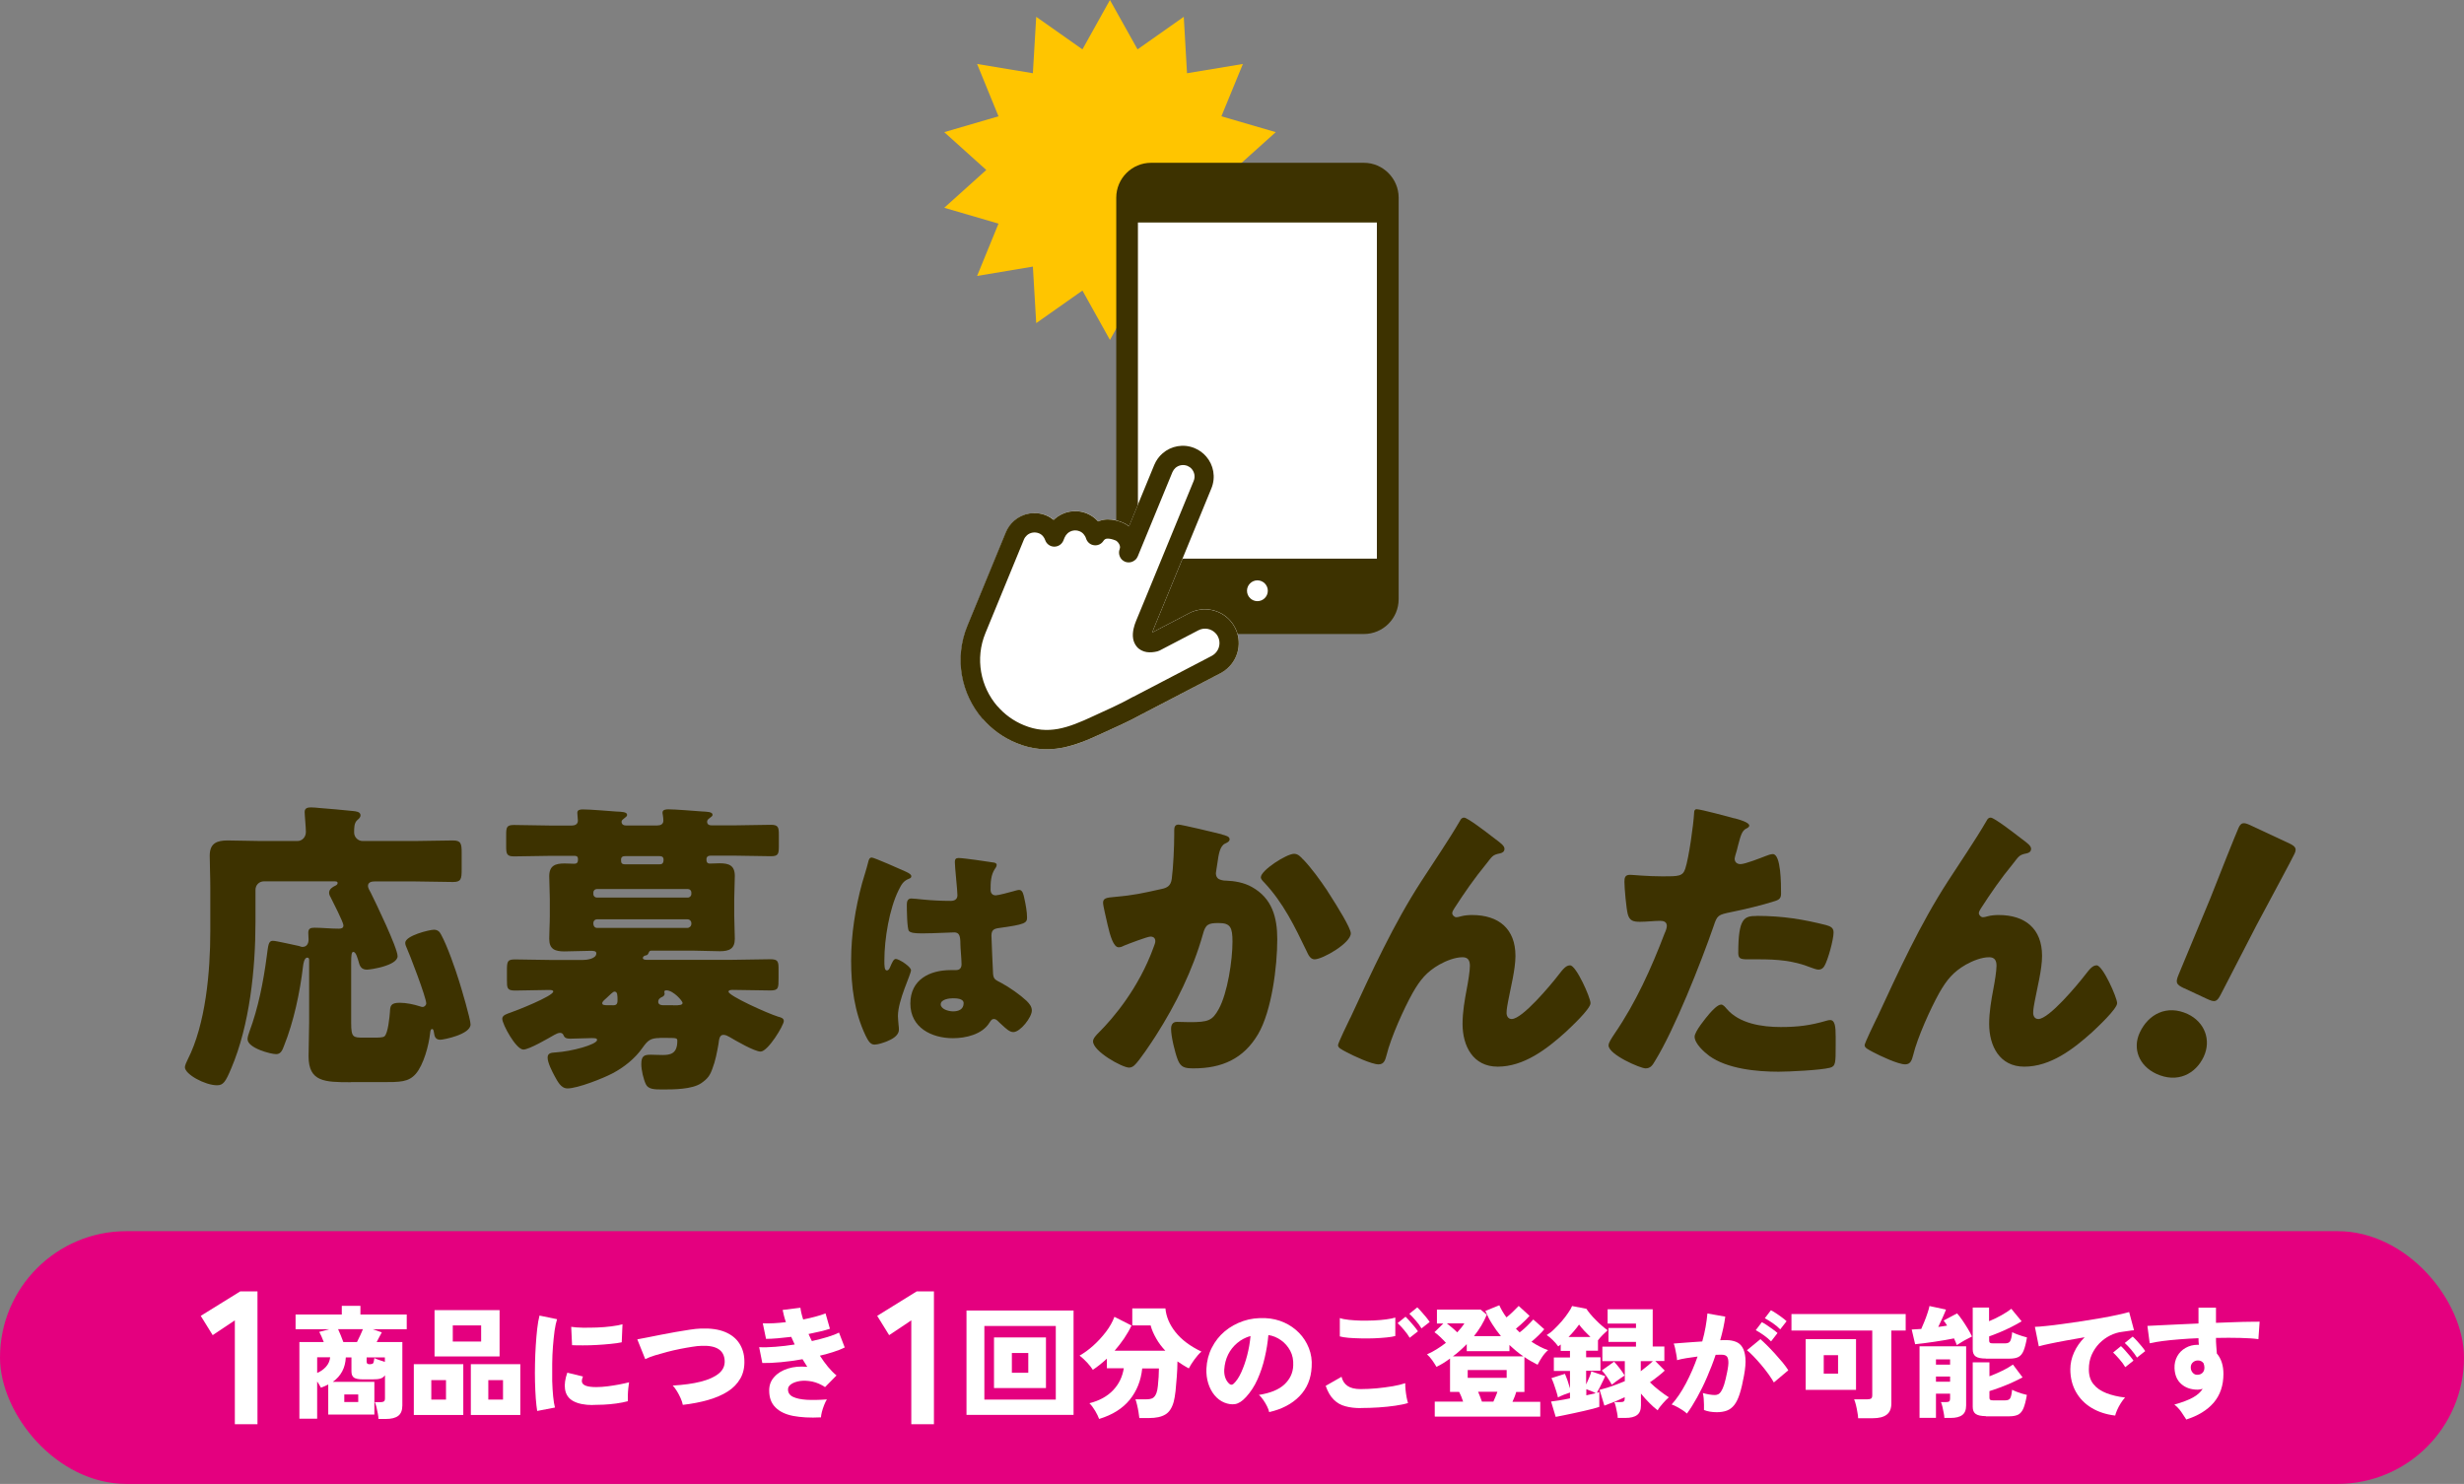 <?xml version="1.0" encoding="UTF-8"?><svg id="_レイヤー_2" xmlns="http://www.w3.org/2000/svg" viewBox="0 0 258 155.41"><rect x="0" y="0" width="258" height="155.41" fill="#808080" stroke="none"/><defs><style>.cls-1{fill:#e4007f;}.cls-2{fill:#fff;}.cls-3{fill:#ffc500;}.cls-4{fill:#3d3200;}</style></defs><g id="sec_チーズ_L"><path class="cls-4" d="M36.72,113.34c-2.72,0-4.41-.03-4.41-2.72,0-1.21.06-2.4.06-3.58v-6.49c0-.13-.03-.26-.19-.26-.32,0-.42.64-.45.9-.32,2.75-.99,5.85-1.98,8.31-.16.42-.32.9-.83.9-.58,0-3-.64-3-1.57,0-.22.1-.51.19-.77.93-2.49,1.47-5.24,1.82-7.9.16-1.15.16-1.63.64-1.63.35,0,2.24.45,2.72.54.13.03.25.1.38.1.45,0,.64-.35.64-.77,0-.22-.03-.45-.03-.7,0-.45.22-.54.64-.54.83,0,1.66.1,2.53.1.26,0,.51-.03.51-.35s-1.12-2.49-1.34-2.94c-.1-.16-.16-.32-.16-.48,0-.38.38-.61.67-.74.13-.06.22-.16.22-.26,0-.19-.16-.19-.48-.19h-7.22c-.51,0-.9.38-.9.9v3.39c0,4.89-.61,10.77-2.53,15.28-.61,1.47-.86,1.79-1.5,1.79-1.25,0-3.36-1.15-3.36-1.89,0-.19.19-.61.29-.8,1.89-3.71,2.37-9.21,2.37-13.43v-4.6c0-1.21-.06-2.37-.06-3.32,0-1.31.74-1.6,1.89-1.6s2.3.06,3.45.06h3.84c.51,0,.89-.42.89-.96,0-.45-.13-1.76-.13-2.08,0-.42.32-.48.67-.48.22,0,.61.03.86.06,1.18.1,2.37.19,3.55.32.26.03.77.06.77.45,0,.19-.13.32-.35.51-.32.29-.32.8-.32,1.28s.38.9.9.9h5.4c1.34,0,2.69-.06,4.03-.06.86,0,.93.32.93,1.31v1.73c0,.99-.06,1.31-.9,1.31-1.34,0-2.72-.06-4.06-.06h-4.12c-.32,0-.73.06-.73.48,0,.22.19.51.29.7.51,1.02,2.81,5.79,2.81,6.65,0,.99-2.85,1.41-3.2,1.41-.54,0-.74-.29-.86-.77-.13-.42-.29-1.09-.58-1.09-.19,0-.22.42-.22,1.12v6.33c0,1.53.22,1.53,1.31,1.53h1.12c.38,0,.89,0,1.05-.13.38-.29.54-2.05.58-2.56.03-.61.06-.96,1.02-.96.67,0,1.47.16,2.14.38.06.03.19.06.26.06.19,0,.38-.19.38-.38,0-.61-1.76-5.21-2.14-6.04-.03-.1-.06-.19-.06-.29,0-.77,2.56-1.38,3-1.38.35,0,.58.16.74.48.67,1.21,1.5,3.61,1.92,4.96.22.7,1.18,3.93,1.18,4.48,0,1.05-2.84,1.6-3.16,1.6-.51,0-.61-.32-.67-.74-.03-.19-.06-.38-.19-.38-.16,0-.19.19-.22.48-.13,1.21-.67,3.26-1.5,4.22-.77.86-1.6.86-3.55.86h-3.23Z"/><path class="cls-4" d="M69.1,108.71c-.99,0-1.28.26-1.82,1.02-.77,1.12-1.98,2.08-3.16,2.69-.96.51-3.64,1.57-4.7,1.57-.7,0-1.05-.77-1.34-1.28-.26-.48-.74-1.41-.74-1.95,0-.48.38-.51.83-.54,1.69-.1,4.35-.83,4.35-1.31,0-.19-.26-.19-.58-.19-.74,0-1.47.06-2.21.06-.61,0-.64-.19-.77-.45-.06-.1-.19-.16-.32-.16-.19,0-.45.13-.61.22-.61.35-2.62,1.53-3.23,1.53-.77,0-2.21-2.65-2.21-3.23,0-.38.51-.51.86-.64.58-.19,4.48-1.73,4.48-2.21,0-.16-.26-.16-.54-.16-1.15,0-2.3.06-3.45.06-.86,0-.86-.26-.86-1.15v-.96c0-.96.06-1.15.86-1.15,1.31,0,2.62.06,3.96.06h3.07c.42,0,1.47-.1,1.47-.7,0-.26-.32-.26-.64-.26-.9,0-1.79.06-2.69.06-.99,0-1.6-.22-1.6-1.31,0-.77.06-1.57.06-2.43v-1.73c0-.83-.06-1.66-.06-2.4,0-1.12.64-1.34,1.6-1.34.35,0,.74.03.99.03.38,0,.42-.19.42-.48,0-.35-.22-.35-.45-.35h-2.37c-1.28,0-2.59.06-3.87.06-.77,0-.83-.26-.83-1.06v-1.18c0-.83.06-1.05.83-1.05,1.31,0,2.59.06,3.87.06h2.17c.32,0,.64-.13.64-.51,0-.13-.06-.67-.06-.83,0-.32.32-.35.58-.35.77,0,2.65.16,3.48.22.58.03,1.15.03,1.15.35,0,.16-.1.19-.32.38-.13.1-.26.19-.26.35s.1.38.45.38h3.29c.35,0,.64-.13.64-.51,0-.13-.03-.48-.06-.61-.03-.13-.03-.16-.03-.22,0-.32.35-.35.61-.35.74,0,2.65.16,3.48.22.54.03,1.15.03,1.15.35,0,.13-.1.19-.35.38-.13.1-.22.19-.22.35,0,.29.22.38.48.38h2.33c1.31,0,2.59-.06,3.87-.06.77,0,.83.26.83,1.05v1.18c0,.83-.06,1.06-.83,1.06-1.28,0-2.56-.06-3.87-.06h-2.43c-.26,0-.45.1-.45.38,0,.26.06.45.35.45.32,0,.7-.03,1.02-.03.99,0,1.6.22,1.6,1.34,0,.74-.06,1.57-.06,2.4v1.73c0,.86.06,1.66.06,2.43,0,1.06-.58,1.31-1.57,1.31-.93,0-1.85-.06-2.78-.06h-4.32c-.19,0-.26,0-.35.22s-.16.26-.35.29c-.13.03-.26.13-.26.26,0,.19.32.19.38.19h9.01c1.31,0,2.65-.06,3.96-.06.83,0,.86.26.86,1.09v.9c0,1.02,0,1.28-.86,1.28-1.31,0-2.62-.06-3.93-.06-.13,0-.45,0-.45.19,0,.42,4,2.24,5.21,2.62.22.06.58.13.58.45,0,.45-1.66,3.2-2.43,3.2-.64,0-2.62-1.15-3.26-1.53-.19-.1-.38-.22-.64-.22-.42,0-.45.51-.51.96-.16.9-.32,1.76-.64,2.59-.26.73-.51,1.05-1.15,1.5-.96.67-2.94.67-4.12.67-.83,0-1.44-.03-1.69-.54-.26-.54-.48-1.5-.48-2.11,0-.86.29-.99.99-.99.32,0,.74.03,1.25.03.8,0,1.53-.13,1.53-1.47,0-.29-.06-.32-1.02-.32h-.83ZM72.39,93.46c0-.19-.16-.35-.35-.35h-9.56c-.19,0-.35.16-.35.35v.19c0,.19.16.35.35.35h9.56c.19,0,.35-.19.35-.35v-.19ZM72.39,96.66c0-.19-.16-.38-.42-.38h-9.46c-.22,0-.38.16-.38.38v.1c0,.22.16.42.38.42h9.46c.22,0,.42-.19.42-.42v-.1ZM64.15,105.29c.35,0,.51-.1.51-.51,0-.54,0-.93-.32-.93-.16,0-.48.35-.83.67-.13.13-.45.35-.45.54s.16.22.64.22h.45ZM69,90.52c.22,0,.48,0,.48-.48,0-.29-.16-.38-.45-.38h-3.52c-.29,0-.48.06-.48.38s.03.48.45.48h3.52ZM70.51,105.29c.67,0,.96-.03.96-.26,0-.19-.96-1.31-1.69-1.31-.13,0-.22.03-.22.16,0,.06.03.13.03.19,0,.22-.19.32-.35.38-.16.1-.32.22-.32.45,0,.32.29.38.54.38h1.06Z"/><path class="cls-4" d="M90.27,92.49c.22-.78.44-1.4.64-2.21.05-.22.12-.47.37-.47s3.11,1.27,3.55,1.47c.44.2.59.34.59.49s-.1.2-.22.25c-.64.25-.81.61-1.13,1.25-.93,1.89-1.47,5-1.47,7.33,0,.51,0,1.03.25,1.03.2,0,.27-.17.34-.32.25-.59.39-.88.61-.88.34,0,1.59.81,1.59,1.18,0,.44-1.37,3.14-1.37,4.8,0,.27.05.69.07.98.03.15.03.32.03.44,0,.66-.76,1.03-1.3,1.25-.32.12-.88.32-1.25.32-.44,0-.66-.39-.93-.93-1.18-2.48-1.52-5.15-1.52-7.87s.44-5.49,1.15-8.11ZM104.04,90.33c.12.02.32.07.32.25,0,.12-.07.27-.2.44-.42.64-.44,1.42-.44,2.16,0,.34.17.59.54.59.27,0,1.45-.32,1.81-.42.17-.05.51-.15.64-.15.37,0,.46.49.54.86.15.66.29,1.45.29,2.03s-.22.73-2.92,1.1c-.54.07-.81.2-.81.81,0,.32.15,3.65.17,3.99.05.59.27.64.88.96.86.47,1.91,1.2,2.62,1.86.29.29.56.59.56,1.03,0,.69-1.2,2.25-1.94,2.25-.37,0-.73-.32-1.25-.81-.1-.1-.2-.17-.29-.27-.15-.15-.29-.29-.49-.29-.22,0-.29.12-.47.39-.76,1.23-2.48,1.62-3.82,1.62-2.23,0-4.46-1.1-4.46-3.63s2.06-3.5,4.21-3.5h.56c.42,0,.59-.25.59-.61,0-.56-.12-1.72-.12-2.11,0-.83-.1-1.23-.64-1.23-.44,0-2.13.1-3.16.1h-.37c-.56,0-1.05-.05-1.22-.25-.2-.25-.22-2.3-.22-2.74,0-.32.07-.66.47-.66.15,0,.91.07,1.13.1,1,.1,2.01.15,2.99.15.39,0,.71-.15.71-.59,0-.51-.27-2.94-.27-3.48,0-.29.1-.42.39-.42.51,0,3.04.37,3.65.47ZM98.5,105.18c0,.49.78.74,1.3.74.56,0,1.1-.2,1.1-.86,0-.49-.76-.51-1.13-.51s-1.27.1-1.27.64Z"/><path class="cls-4" d="M127.92,87.39c.48.13.83.22.83.51,0,.22-.25.35-.48.45-.54.26-.67,1.12-.8,2.05l-.1.64c-.03.19-.06.35-.06.42,0,.29.13.51.32.61.32.16.67.16.77.16.83.03,1.85.19,2.69.67,2.11,1.18,2.65,3.17,2.65,5.47,0,2.85-.58,7.51-2.01,9.94-1.53,2.59-3.8,3.58-6.75,3.58-.93,0-1.34-.1-1.66-.9-.29-.74-.7-2.43-.7-3.23,0-.42.16-.74.61-.74s.9.03,1.34.03c1.95,0,2.37-.16,3.04-1.37.93-1.69,1.44-5.11,1.44-7.06,0-1.5-.22-1.95-1.44-1.95-1.09,0-1.38.13-1.66,1.18-1.05,3.74-2.84,7.35-4.92,10.61-.45.7-1.73,2.65-2.27,3.13-.16.13-.32.22-.54.22-.7,0-3.77-1.69-3.77-2.75,0-.32.35-.67.64-.96,1.44-1.44,4.16-4.6,5.72-8.95.1-.26.16-.42.16-.58,0-.32-.19-.48-.51-.48s-2.33.77-2.72.93c-.19.1-.38.19-.61.19-.54,0-.89-1.21-1.15-2.33-.16-.74-.48-2.01-.48-2.33,0-.48.35-.54,1.18-.61,2.11-.19,2.88-.38,4.92-.83.64-.13.99-.35,1.09-1.06.16-1.18.26-3.36.26-4.6v-.48c0-.32.06-.61.45-.61.32,0,3.93.86,4.54,1.02ZM136.46,90.01c.93.99,1.73,2.11,2.49,3.23.06.13.19.29.32.51.74,1.15,2.17,3.45,2.17,4,0,1.02-2.94,2.72-3.8,2.72-.45,0-.67-.51-.83-.86-1.25-2.59-2.43-5.05-4.44-7.19-.13-.13-.35-.35-.35-.54,0-.73,2.69-2.46,3.48-2.46.42,0,.7.32.96.61Z"/><path class="cls-4" d="M141.38,106.63c2.27-4.89,4.51-9.81,7.45-14.35,1.34-2.08,2.78-4.16,4.03-6.3.1-.19.19-.35.45-.35.35,0,2.43,1.6,2.84,1.92l.42.32c.61.45.96.73.96,1.02s-.19.42-.45.48c-.83.16-.83.32-1.47,1.12-1.21,1.47-2.3,3.04-3.33,4.64-.1.16-.22.35-.22.51,0,.19.22.42.42.42.16,0,.38-.06.51-.1.38-.1.8-.13,1.15-.13,2.78,0,4.54,1.44,4.54,4.28,0,1.41-.51,3.36-.77,4.76-.06.32-.16.83-.16,1.21,0,.32.16.64.54.64,1.12,0,4.12-3.61,4.86-4.57.54-.7.83-1.05,1.25-1.05.64,0,2.14,3.39,2.14,3.96,0,.61-2.11,2.56-2.62,3.04-1.95,1.76-4.35,3.61-7.1,3.61-2.59,0-3.68-2.17-3.68-4.48,0-1.25.22-2.49.45-3.71.13-.67.32-1.82.32-2.37s-.19-.9-.77-.9c-.8,0-1.73.38-2.43.77-1.34.77-2.01,1.6-2.78,2.94-.93,1.66-2.3,4.7-2.75,6.55-.13.48-.25.96-.83.96-.74,0-2.65-.9-3.36-1.28-.54-.29-.89-.45-.89-.73,0-.22,1.09-2.46,1.28-2.85Z"/><path class="cls-4" d="M181.59,85.69c.61.16,1.57.45,1.57.77,0,.16-.19.26-.32.32-.45.22-.58.74-.86,1.79-.06.29-.16.64-.29,1.06-.03.13-.06.26-.06.29,0,.38.26.58.61.58.48,0,2.11-.64,2.59-.83.25-.1.58-.22.8-.22.86,0,.86,3.16.86,4.12,0,.45-.13.64-.64.8-1.28.42-3.32.9-4.57,1.15-1.38.29-1.47.32-1.85,1.47-1.34,3.87-4.09,10.81-6.14,14.13-.25.42-.45.77-.99.77s-3.87-1.44-3.87-2.4c0-.29.26-.67.64-1.25,2.21-3.23,3.84-6.84,5.24-10.52.1-.19.22-.54.22-.74,0-.45-.35-.54-.7-.54-.64,0-1.41.1-2.11.1s-1.09-.1-1.28-.8c-.16-.61-.35-2.75-.35-3.39,0-.42.06-.73.58-.73.32,0,1.76.16,3.42.16s2.11,0,2.37-.8c.38-1.15.86-4.6.93-5.88,0-.19.06-.35.26-.35.42,0,3.39.8,3.96.96ZM180.79,105.64c1.31,1.57,3.74,1.92,5.66,1.92,1.79,0,3.1-.16,4.83-.67.1-.03.22-.06.35-.06.51,0,.58.7.58,1.73v.96c0,1.76,0,2.14-.58,2.3-.96.26-4.35.42-5.4.42-2.27,0-5.37-.29-7.26-1.66-.51-.38-1.53-1.28-1.53-2.01,0-.54,1.18-1.98,1.57-2.43.26-.29.83-.93,1.21-.93.22,0,.45.29.58.45ZM183.93,95.92c2.78,0,4.96.38,7.26.96.45.13.8.26.8.77,0,.74-.58,2.88-.96,3.52-.13.22-.32.38-.61.38-.22,0-.54-.13-.8-.22-1.85-.74-3.55-.86-5.5-.86h-1.15c-.74,0-.96-.1-.96-.67,0-3.68.64-3.87,1.92-3.87Z"/><path class="cls-4" d="M196.52,106.63c2.27-4.89,4.51-9.81,7.45-14.35,1.34-2.08,2.78-4.16,4.03-6.3.1-.19.19-.35.45-.35.35,0,2.43,1.6,2.84,1.92l.42.32c.61.45.96.73.96,1.02s-.19.42-.45.48c-.83.16-.83.32-1.47,1.12-1.21,1.47-2.3,3.04-3.33,4.64-.1.16-.22.35-.22.51,0,.19.22.42.42.42.16,0,.38-.06.51-.1.38-.1.8-.13,1.15-.13,2.78,0,4.54,1.44,4.54,4.28,0,1.41-.51,3.36-.77,4.76-.06.32-.16.83-.16,1.21,0,.32.16.64.54.64,1.12,0,4.12-3.61,4.86-4.57.54-.7.83-1.05,1.25-1.05.64,0,2.14,3.39,2.14,3.96,0,.61-2.11,2.56-2.62,3.04-1.95,1.76-4.35,3.61-7.1,3.61-2.59,0-3.68-2.17-3.68-4.48,0-1.25.22-2.49.45-3.71.13-.67.32-1.82.32-2.37s-.19-.9-.77-.9c-.8,0-1.73.38-2.43.77-1.34.77-2.01,1.6-2.78,2.94-.93,1.66-2.3,4.7-2.75,6.55-.13.48-.25.96-.83.96-.74,0-2.65-.9-3.36-1.28-.54-.29-.89-.45-.89-.73,0-.22,1.09-2.46,1.28-2.85Z"/><path class="cls-4" d="M230.75,110.66c-.84,1.81-2.76,2.83-4.99,1.79-1.77-.83-2.5-2.61-1.71-4.31.9-1.94,2.85-2.95,5.02-1.94,1.77.83,2.49,2.72,1.68,4.46ZM228.69,103.5c-.85-.4-.92-.59-.56-1.46l3.3-7.94c.82-2.1,2.67-6.75,2.97-7.41.26-.56.52-.6,1.24-.26l4.01,1.87c.72.34.86.56.6,1.12-.31.66-2.67,5.03-3.95,7.43l-3.74,7.25c-.43.84-.62.91-1.48.51l-2.4-1.12Z"/><polygon class="cls-3" points="103.27 17.8 98.87 21.76 104.55 23.42 102.31 28.9 108.15 27.92 108.5 33.84 113.34 30.43 116.22 35.6 119.11 30.42 123.95 33.84 124.29 27.92 130.14 28.9 127.89 23.42 133.58 21.76 129.17 17.8 133.58 13.84 127.89 12.18 130.14 6.7 124.29 7.67 123.95 1.76 119.11 5.17 116.22 0 113.34 5.17 108.5 1.76 108.15 7.67 102.31 6.7 104.55 12.18 98.87 13.84 103.27 17.8"/><rect class="cls-2" x="117.9" y="20.13" width="27.2" height="44.09" transform="translate(263 84.36) rotate(-180)"/><path class="cls-4" d="M116.88,20.7v28.78s0,1.9,0,1.9v11.37c0,2.01,1.64,3.65,3.64,3.65h22.29c2.01,0,3.64-1.64,3.64-3.65V20.7c0-2-1.64-3.65-3.64-3.65h-22.29c-2,0-3.64,1.64-3.64,3.65ZM130.57,61.87c0-.6.49-1.09,1.09-1.09s1.09.49,1.09,1.09c0,.6-.49,1.09-1.09,1.09s-1.09-.49-1.09-1.09ZM119.15,48.34v-25.04h25.02v35.21h-25.02v-8.26s0-1.9,0-1.9Z"/><path class="cls-2" d="M109.55,53.97c.29.12.56.28.79.47.04-.04.08-.08.13-.12.89-.78,2.18-1.03,3.35-.55.46.19.86.48,1.17.83.33-.14.68-.21,1.01-.21.57,0,1.1.14,1.6.35.23.1.44.23.62.38l2.65-6.44c.2-.48.5-.89.87-1.21.89-.78,2.18-1.03,3.35-.55h0c.48.2.89.5,1.21.87.78.89,1.03,2.18.55,3.35l-5.04,12.26c-.08.18-.92,2.23-1,2.42h0c-.05.12-.1.27-.13.4l3.85-2.01c1.48-.77,3.26-.4,4.31.81.18.21.34.44.47.69.77,1.48.4,3.26-.81,4.31-.21.18-.43.34-.68.47h0s-8.17,4.27-8.17,4.27c-1.68.92-2.82,1.39-4.31,2.08-1.38.64-2.73,1.23-4.2,1.49-1.46.27-3.05.18-4.7-.51-1.4-.57-2.59-1.45-3.52-2.52-2.26-2.6-3-6.36-1.6-9.76l4.03-9.8c.2-.48.5-.89.87-1.21.89-.78,2.18-1.03,3.35-.55Z"/><path class="cls-4" d="M102.91,75.3c.93,1.07,2.12,1.95,3.52,2.52,1.65.69,3.24.78,4.7.51,1.47-.27,2.82-.85,4.2-1.49,1.49-.69,2.63-1.16,4.31-2.08l8.17-4.26h0c.25-.13.48-.29.68-.47,1.21-1.05,1.59-2.83.81-4.31-.13-.25-.29-.48-.47-.69-1.05-1.21-2.82-1.58-4.31-.81l-3.85,2.01c.03-.13.08-.28.13-.4h0c.08-.19.92-2.24,1-2.42l5.04-12.26c.48-1.17.23-2.46-.55-3.35-.32-.37-.73-.67-1.21-.87h0c-1.17-.48-2.46-.23-3.35.55-.37.32-.67.73-.87,1.21l-2.65,6.44c-.19-.15-.39-.28-.62-.38-.5-.2-1.03-.35-1.6-.35-.33,0-.68.07-1.01.21-.31-.35-.71-.64-1.17-.83-1.17-.48-2.46-.23-3.35.55-.04.04-.08.08-.13.12-.24-.19-.5-.35-.79-.47-1.17-.48-2.46-.23-3.35.55-.37.32-.67.73-.87,1.21l-4.03,9.8c-1.4,3.4-.66,7.16,1.6,9.76ZM104.44,73.97c-1.77-2.04-2.36-4.99-1.26-7.66l4.03-9.8c.07-.18.19-.33.32-.45.33-.29.81-.38,1.25-.21.18.07.32.18.43.31.1.12.18.26.23.41.14.4.51.67.93.68s.81-.24.97-.63l.13-.32c.08-.18.19-.33.32-.45.33-.29.81-.39,1.25-.21.18.07.32.18.43.31s.2.28.25.45c.12.37.43.65.82.7.39.06.77-.11.99-.44.04-.06.08-.11.12-.14.09-.07.16-.11.36-.11.19,0,.48.06.82.2.03.01.14.08.23.19.1.11.17.25.2.37.03.12.02.21-.02.33-.05.12-.07.25-.07.38,0,0,0,0,0,.01,0,.13.03.26.08.38,0,0,0,0,0,0,.01.03.03.06.05.1.01.03.02.05.04.08.03.04.06.08.09.11.01.01.02.03.03.04.04.04.08.07.12.1.01,0,.02.02.04.03.06.04.12.07.18.1.12.05.25.07.38.07,0,0,.01,0,.02,0,.13,0,.26-.03.38-.08h0s.03-.02.05-.03c.04-.02.09-.04.13-.07.04-.03.08-.06.11-.09.01-.01.03-.02.04-.03.04-.04.07-.08.1-.12,0-.01.02-.02.02-.03.04-.06.07-.12.1-.18l3.63-8.82c.08-.18.19-.33.32-.45.34-.29.81-.38,1.25-.21.18.08.33.18.45.32.29.34.39.81.21,1.25l-5.04,12.26c-.07.18-.92,2.23-1,2.42h0c-.1.24-.19.51-.26.82-.06.31-.11.65-.04,1.05.05.26.16.56.39.83.25.3.64.49,1.01.55.37.06.74.02,1.13-.07.08-.02.16-.05.24-.09l4.06-2.12c.63-.33,1.39-.17,1.84.35.08.09.14.18.2.29.33.63.17,1.39-.35,1.84-.09.07-.18.14-.29.2h0s-8.18,4.27-8.18,4.27h-.02c-1.6.89-2.66,1.32-4.2,2.04-1.34.63-2.55,1.13-3.7,1.34-1.16.2-2.26.15-3.57-.39-1.1-.45-2.03-1.14-2.76-1.98Z"/><rect class="cls-1" x="0" y="128.94" width="258" height="26.47" rx="13.24" ry="13.24"/><path class="cls-2" d="M24.59,149.15v-10.87l-2.32,1.55-1.25-2.02,4.13-2.56h1.81v13.91h-2.36Z"/><path class="cls-2" d="M39.63,148.62c0-.16-.03-.36-.07-.58-.04-.23-.09-.45-.14-.67-.06-.22-.11-.4-.17-.52h.58c.17,0,.29-.03.37-.08.07-.05.11-.16.11-.32v-2.42c-.13.18-.29.3-.49.35-.2.06-.46.08-.79.08h-1.05c-.42,0-.72-.06-.9-.17-.18-.12-.28-.33-.28-.66v-1.47h-.59c-.05,1.09-.5,1.95-1.36,2.56h4.35v3.43h-4.83v-3.15c-.11.06-.23.12-.36.17-.13.06-.26.11-.41.16-.04-.09-.1-.2-.17-.31s-.14-.23-.22-.34v3.9h-1.86v-8.03h2.55c-.08-.2-.16-.39-.24-.59-.09-.2-.16-.35-.23-.47l1.05-.28h-3.53v-1.54h4.84v-.91h1.95v.91h4.85v1.54h-3.56l.95.33c-.06.11-.14.26-.24.44-.1.18-.2.37-.3.57h2.69v6.64c0,.5-.14.87-.43,1.09-.29.22-.72.33-1.31.33h-.75ZM33.22,143.78c.37-.15.67-.37.92-.65.25-.28.39-.6.43-.98h-1.36v1.63ZM35.95,140.55h1.43c.1-.2.21-.43.33-.68s.21-.47.29-.67h-2.6c.08.19.18.4.28.65.1.24.19.48.27.7ZM36.05,146.83h1.46v-.79h-1.46v.79ZM38.76,142.87c.15,0,.26-.03.31-.1.05-.06.09-.25.13-.54.12.06.28.13.49.2.21.07.41.14.61.2v-.47h-1.91v.45c0,.1.03.17.08.21.05.04.15.06.29.06Z"/><path class="cls-2" d="M43.33,148.19v-5.32h5.18v5.32h-5.18ZM45.16,146.58h1.54v-2.04h-1.54v2.04ZM45.5,142.06v-4.85h6.81v4.85h-6.81ZM47.41,140.5h2.97v-1.69h-2.97v1.69ZM49.3,148.19v-5.32h5.18v5.32h-5.18ZM51.13,146.58h1.54v-2.04h-1.54v2.04Z"/><path class="cls-2" d="M56.25,147.79c-.06-.37-.11-.81-.15-1.34-.04-.52-.06-1.1-.08-1.72s-.01-1.25,0-1.91.04-1.29.08-1.92c.04-.63.09-1.21.15-1.74.06-.53.14-.99.24-1.38l1.84.38c-.1.31-.19.71-.26,1.2-.07.5-.12,1.04-.17,1.63s-.07,1.2-.08,1.83c-.01.63-.01,1.24,0,1.82.02.59.05,1.12.1,1.61s.11.87.19,1.16l-1.87.36ZM62.07,147.15c-.86,0-1.54-.14-2.04-.41s-.79-.7-.87-1.27c-.07-.48.01-1.05.24-1.71l1.64.4c-.1.25-.14.45-.1.6.09.34.58.51,1.49.51.38,0,.77-.03,1.18-.08s.82-.12,1.21-.19c.39-.08.74-.15,1.05-.23-.03.16-.05.36-.08.6s-.04.48-.05.73c0,.25,0,.47,0,.65-.38.1-.79.18-1.23.24-.44.06-.88.1-1.31.12-.43.02-.81.03-1.14.03ZM59.9,140.89l-.09-1.93c.33.05.74.08,1.22.09.48,0,.98,0,1.5-.02.52-.02,1.02-.06,1.48-.12.47-.06.86-.13,1.17-.22l-.08,1.89c-.34.07-.74.13-1.2.17-.46.05-.94.08-1.43.11-.49.03-.96.04-1.42.04s-.84,0-1.16-.02Z"/><path class="cls-2" d="M71.49,147.11c-.03-.19-.11-.41-.22-.67s-.25-.51-.4-.76c-.15-.24-.29-.43-.43-.57,1.14-.07,2.12-.2,2.94-.41.82-.21,1.44-.49,1.88-.85s.64-.8.62-1.33c-.05-1.12-.87-1.64-2.44-1.57-.26,0-.58.04-.96.1-.38.06-.8.13-1.25.22-.45.09-.9.19-1.35.31-.45.12-.88.24-1.28.36s-.75.26-1.04.4l-.83-2.07c.27-.05.62-.12,1.05-.2s.9-.18,1.41-.28,1.03-.2,1.55-.29c.52-.09,1.01-.17,1.47-.24.46-.07.84-.11,1.16-.12,1.03-.04,1.88.08,2.55.36.67.28,1.16.68,1.49,1.19.33.51.51,1.1.53,1.77.03.73-.11,1.37-.42,1.91s-.74.99-1.32,1.36c-.58.37-1.26.66-2.06.89-.8.23-1.68.4-2.64.51Z"/><path class="cls-2" d="M85.94,148.44c-1.12.06-2.08,0-2.89-.15-.81-.16-1.43-.46-1.86-.9-.44-.44-.65-1.02-.65-1.77,0-.55.17-1.02.53-1.41.35-.4.83-.69,1.43-.88.6-.19,1.28-.25,2.03-.18-.09-.14-.17-.27-.25-.4s-.16-.27-.25-.4c-.76.14-1.51.24-2.25.31-.74.07-1.4.1-1.96.09l-.33-1.66c.48.03,1.05.01,1.7-.04.66-.05,1.33-.13,2.02-.24-.06-.14-.12-.27-.18-.4-.06-.13-.12-.27-.18-.4-.5.06-.97.11-1.43.15-.46.04-.86.06-1.21.06l-.34-1.63c.71.03,1.51-.01,2.42-.12-.09-.25-.15-.48-.21-.7-.05-.22-.09-.41-.13-.58l1.86-.23c.02.16.05.35.1.56.05.21.11.43.19.67.45-.09.88-.19,1.29-.3.41-.11.76-.22,1.05-.34l.46,1.61c-.28.09-.61.19-1,.28-.38.09-.8.18-1.24.27.05.12.11.24.17.37s.12.25.18.37c.58-.13,1.12-.27,1.62-.42.5-.15.91-.31,1.22-.47l.6,1.56c-.32.16-.71.32-1.16.46-.45.15-.93.28-1.44.4.27.42.55.81.84,1.16s.59.66.9.91l-1.2,1.22c-.44-.29-.88-.48-1.34-.58-.46-.09-.88-.11-1.26-.06-.38.06-.69.16-.93.32s-.35.34-.35.56c0,.35.17.61.52.78.35.17.83.27,1.44.31.61.03,1.32.02,2.11-.04-.1.16-.2.36-.29.6-.09.23-.17.47-.23.7s-.09.43-.1.59Z"/><path class="cls-2" d="M95.42,149.15v-10.87l-2.32,1.55-1.25-2.02,4.13-2.56h1.81v13.91h-2.36Z"/><path class="cls-2" d="M101.2,148.18v-10.93h11.21v10.93h-11.21ZM103.07,146.58h7.48v-7.71h-7.48v7.71ZM104.08,145.37v-5.3h5.44v5.3h-5.44ZM105.95,143.77h1.72v-2.07h-1.72v2.07Z"/><path class="cls-2" d="M115.08,148.59c-.08-.22-.21-.5-.4-.82s-.39-.59-.61-.81c1.04-.26,1.87-.72,2.48-1.36.61-.64.98-1.41,1.12-2.3h-1.77v-1.01c-.51.47-1,.86-1.47,1.17-.14-.22-.33-.47-.6-.76-.26-.28-.52-.52-.79-.73.47-.26.95-.61,1.43-1.04.48-.43.92-.91,1.32-1.43.4-.52.7-1.06.9-1.59l1.79.91c-.21.45-.47.9-.78,1.36-.31.45-.64.88-.99,1.28h5.31c-.37-.39-.69-.81-.95-1.27s-.47-.91-.59-1.38h-1.92v-1.78h3.47c.08.87.43,1.7,1.06,2.49.63.79,1.53,1.47,2.71,2.03-.25.22-.49.5-.74.84-.24.34-.44.64-.58.92-.2-.1-.39-.22-.59-.34-.2-.12-.4-.25-.6-.39,0,.53-.03,1.06-.07,1.61s-.08,1.04-.13,1.5c-.05.46-.12.83-.19,1.11-.18.65-.47,1.1-.88,1.34-.41.25-.98.37-1.7.37h-1.02c-.02-.18-.05-.39-.09-.64-.04-.25-.09-.49-.15-.74s-.11-.44-.17-.58h1.11c.33,0,.58-.05.73-.15.15-.1.28-.28.37-.54.06-.17.11-.41.14-.71s.06-.62.08-.95c.02-.33.03-.63.03-.88h-1.75c-.13,1.27-.57,2.37-1.31,3.28-.75.92-1.81,1.58-3.18,2Z"/><path class="cls-2" d="M132.89,147.88c-.03-.17-.11-.37-.22-.6s-.25-.45-.4-.67c-.15-.22-.3-.4-.46-.52,1.2-.19,2.09-.55,2.68-1.1.58-.55.89-1.2.92-1.97.03-.58-.07-1.1-.31-1.55-.24-.45-.56-.82-.97-1.11-.41-.29-.85-.47-1.32-.54-.07.76-.19,1.54-.38,2.35-.18.81-.44,1.57-.76,2.29-.32.72-.73,1.34-1.2,1.85-.4.44-.78.68-1.14.74s-.74,0-1.14-.16c-.39-.16-.73-.42-1.02-.77s-.51-.77-.66-1.25c-.15-.48-.21-.99-.19-1.53.04-.8.23-1.54.57-2.2.34-.67.79-1.24,1.35-1.71.56-.47,1.21-.83,1.94-1.08s1.51-.34,2.34-.3c.69.03,1.34.19,1.93.45.6.27,1.12.63,1.57,1.09s.79.99,1.03,1.6.34,1.26.29,1.97c-.06,1.24-.49,2.26-1.28,3.07-.79.81-1.85,1.36-3.17,1.66ZM129.17,144.92c.29-.27.56-.67.8-1.2s.45-1.12.62-1.78c.17-.66.29-1.33.35-2.02-.53.15-1,.4-1.4.74s-.72.74-.95,1.21-.36.99-.4,1.55c-.02.33.02.62.11.87.09.25.22.45.39.61.16.16.32.17.49.01Z"/><path class="cls-2" d="M142.47,147.47c-.59,0-1.12-.06-1.59-.19-.47-.12-.88-.35-1.22-.69-.35-.34-.63-.82-.85-1.45l1.66-.95c.1.42.31.74.63.96.32.22.77.33,1.37.33.53,0,1.09-.03,1.68-.08.59-.06,1.15-.13,1.68-.22.53-.09.96-.2,1.31-.32,0,.18,0,.4.03.67.03.27.06.53.11.79s.1.47.15.62c-.35.11-.8.2-1.34.28-.55.08-1.13.14-1.75.18-.62.04-1.24.06-1.84.06ZM140.29,139.96v-1.92c.26.09.58.15.97.19.39.04.82.07,1.27.08.46,0,.91,0,1.36-.02.45-.02.87-.06,1.26-.11.39-.05.71-.12.95-.19v1.93c-.21.06-.51.11-.9.15-.39.04-.82.07-1.28.09-.47.02-.93.02-1.41.01s-.91-.03-1.3-.06c-.39-.03-.7-.09-.93-.15ZM147.61,140.11c-.16-.27-.36-.55-.61-.84-.24-.29-.46-.52-.66-.7l.83-.67c.11.1.25.25.42.44.17.19.34.38.5.58s.29.37.38.51l-.87.68ZM148.84,139.12c-.16-.27-.36-.55-.61-.83s-.46-.52-.66-.7l.83-.67c.11.1.25.25.42.44.17.19.34.38.5.58.16.2.29.37.38.51l-.87.68Z"/><path class="cls-2" d="M150.23,148.34v-1.55h2.97c-.06-.19-.13-.37-.2-.55-.08-.18-.15-.34-.22-.47h-.95v-3.49c-.22.16-.45.32-.69.47s-.48.28-.73.4c-.13-.22-.28-.46-.45-.7-.18-.25-.36-.45-.54-.61.35-.15.69-.33,1.02-.54.33-.2.65-.43.96-.67-.18-.2-.38-.4-.61-.62-.23-.22-.43-.38-.59-.49l.93-.91h-.67v-1.46h4.57l.65.54c-.16.39-.36.78-.58,1.15-.23.38-.48.74-.76,1.09h2.82c-.33-.4-.64-.82-.92-1.27-.28-.44-.51-.9-.71-1.37l1.46-.59c.2.44.45.87.75,1.27.22-.17.46-.38.7-.62.25-.24.44-.44.58-.58l1.14,1.04c-.11.13-.25.27-.42.44s-.35.33-.52.49c-.18.16-.34.3-.49.42.07.06.13.12.2.19.06.06.13.13.19.19.15-.11.32-.25.51-.42.18-.17.36-.33.52-.51.16-.17.29-.31.4-.42l1.15,1.02c-.15.19-.36.41-.62.66-.26.25-.5.47-.72.65.29.19.58.36.87.51.29.15.58.28.87.37-.23.2-.44.44-.64.74-.2.3-.35.56-.46.79-.24-.12-.47-.25-.7-.38s-.46-.27-.68-.43v3.66h-.86c-.04.16-.1.33-.17.51s-.15.35-.22.52h2.91v1.55h-11.02ZM152.59,139.53c.3-.32.55-.63.74-.93h-1.83c.17.13.35.28.55.45s.38.33.54.49ZM152.14,142.05h7.37c-.26-.17-.51-.36-.75-.56-.24-.21-.48-.41-.71-.63v.65h-4.47v-.74c-.22.23-.46.45-.7.67s-.49.42-.75.61ZM153.68,144.3h4.08v-.82h-4.08v.82ZM155.17,146.79h1.2c.07-.16.14-.33.22-.51.08-.17.14-.35.2-.52h-2.02c.07.16.14.33.21.52.07.18.13.35.19.51Z"/><path class="cls-2" d="M162.9,148.41l-.49-1.63c.17-.02.44-.06.79-.11s.75-.13,1.19-.22v-.61c-.22.07-.44.15-.67.24-.22.09-.42.18-.59.27-.04-.19-.1-.41-.18-.66-.08-.25-.16-.5-.25-.75s-.17-.45-.25-.61l1.41-.45c.08.19.18.43.28.72.1.29.18.56.25.81v-1.83h-1.69v-1.41h1.69v-.69h-.97v-.67s-.08.07-.13.1-.08.07-.13.1c-.15-.21-.34-.43-.56-.65s-.43-.4-.65-.54c.24-.14.5-.33.77-.6s.55-.54.81-.85c.26-.31.49-.6.68-.89.2-.29.33-.52.4-.7l1.5.29c.09.15.23.33.4.54s.37.42.59.64c.22.22.43.43.65.61.22.19.41.34.58.46-.16.14-.33.3-.52.49s-.35.38-.49.56v1.09h-1.24v.69h1.5v1.41h-1.5v1.43c.11-.23.22-.48.33-.74.11-.26.18-.47.21-.63l1.45.5c-.03.09-.1.25-.21.47-.11.22-.22.45-.34.69-.12.23-.23.43-.32.59.05-.02.1-.03.14-.04s.08-.02.12-.03v1.54c-.14.05-.36.11-.63.19-.28.07-.59.15-.95.23-.35.08-.71.16-1.08.24s-.72.16-1.05.22-.62.12-.86.17ZM164.24,140.02h2.29c-.21-.2-.42-.41-.63-.63-.21-.23-.4-.45-.56-.67-.14.2-.3.41-.49.63-.19.23-.39.45-.61.67ZM166.1,146.13c.2-.04.38-.08.54-.12.17-.03.32-.07.45-.1-.14-.08-.29-.15-.47-.22-.18-.07-.35-.14-.52-.2v.64ZM169.39,148.5c0-.15-.03-.34-.07-.55-.04-.21-.08-.42-.13-.62-.05-.2-.1-.37-.16-.49h.64c.16,0,.28-.02.35-.07.07-.05.1-.15.1-.3v-.14c-.2.1-.44.21-.7.32-.26.11-.52.22-.78.31-.26.1-.47.18-.65.25l-.5-1.65c.24-.06.52-.14.84-.24s.64-.22.97-.34c.32-.12.6-.23.83-.33v-2.1h-2.35v-1.52h3.52v-.49h-2.88v-1.46h2.88v-.46h-2.97v-1.5h4.72v3.9h1.22v1.52h-.95l.99,1c-.16.16-.39.36-.7.6-.3.24-.59.45-.85.63.32.32.66.61,1.01.88.35.27.67.5.97.69-.19.16-.4.38-.63.64s-.42.5-.54.72c-.26-.19-.54-.44-.84-.74-.31-.31-.61-.64-.91-1.01v1.23c0,.47-.13.81-.4,1.01-.27.21-.68.31-1.24.31h-.77ZM168.78,145.03c-.13-.23-.29-.49-.49-.79-.2-.29-.39-.53-.57-.71l1.29-.92c.18.19.37.42.58.69.21.27.38.52.52.76-.09.06-.23.15-.41.27-.18.12-.35.25-.53.38-.17.13-.3.24-.4.31ZM171.8,143.61c.21-.16.44-.35.69-.55.25-.2.44-.38.58-.51h-1.27v1.06Z"/><path class="cls-2" d="M176.63,148.04c-.1-.1-.25-.22-.45-.35s-.4-.25-.61-.36c-.21-.12-.39-.19-.54-.24.53-.58,1.03-1.32,1.5-2.21s.88-1.83,1.22-2.81c-.41.05-.8.11-1.18.17-.38.06-.7.13-.97.21,0-.15-.03-.33-.07-.56-.04-.23-.08-.45-.13-.67-.05-.22-.1-.39-.15-.51.19-.02.44-.04.76-.06.32-.03.67-.05,1.06-.08s.78-.06,1.17-.08c.15-.52.26-1.03.35-1.52.09-.5.15-.96.19-1.41l1.87.33c-.1.77-.28,1.59-.53,2.47.14,0,.26-.01.37-.01h.29c.36,0,.68.06.97.17s.52.3.69.58c.17.27.28.65.32,1.13.04.48-.01,1.09-.15,1.84-.14.78-.29,1.41-.45,1.91s-.35.89-.57,1.17-.48.47-.77.58-.65.17-1.06.17c-.51,0-.96-.08-1.34-.23,0-.16.01-.35,0-.57,0-.22-.01-.44-.03-.65-.02-.22-.05-.4-.09-.56.2.06.41.11.65.15.24.04.44.06.61.06.13,0,.25-.03.35-.08s.21-.15.31-.31c.1-.15.21-.39.31-.7.1-.32.2-.74.31-1.28.11-.54.16-.94.13-1.2-.02-.26-.09-.43-.21-.52-.12-.09-.28-.13-.47-.13h-.29c-.11,0-.23,0-.36.01-.26.79-.57,1.57-.9,2.34s-.68,1.47-1.04,2.12c-.36.65-.71,1.21-1.05,1.67ZM185.74,144.79c-.13-.23-.31-.51-.54-.84-.23-.33-.5-.66-.78-1-.29-.34-.56-.64-.83-.92s-.49-.48-.67-.62l1.41-1.16c.18.15.4.37.68.64s.55.57.84.88c.29.32.56.63.81.93.25.31.45.58.59.81l-1.52,1.28ZM185.45,140.49c-.21-.22-.47-.44-.78-.66-.31-.22-.58-.39-.83-.52l.64-.84c.14.07.31.17.52.31.21.14.42.29.63.44s.37.28.49.39l-.68.88ZM186.4,139.22c-.21-.22-.47-.44-.78-.65-.31-.21-.58-.38-.83-.51l.64-.84c.14.07.31.17.52.31.21.14.42.28.63.44.21.15.37.29.49.4l-.68.87Z"/><path class="cls-2" d="M194.56,148.53c0-.18-.03-.4-.08-.65-.04-.25-.09-.5-.15-.74-.06-.24-.12-.44-.19-.59h1.38c.19,0,.32-.03.4-.08.08-.06.12-.17.12-.35v-6.77h-8.46v-1.73h11.96v1.73h-1.5v7.62c0,.55-.16.94-.49,1.19-.33.25-.81.37-1.46.37h-1.54ZM189.07,145.56v-5.31h5.27v5.31h-5.27ZM190.96,143.86h1.5v-1.93h-1.5v1.93Z"/><path class="cls-2" d="M204.89,140.86c-.07-.2-.17-.43-.29-.69-.28.06-.61.12-.97.18-.37.06-.74.12-1.13.18s-.75.11-1.09.15c-.35.04-.64.08-.88.1l-.36-1.54c.13,0,.28-.02.46-.03.17-.01.36-.02.54-.03.1-.22.21-.49.34-.8s.23-.61.33-.91c.1-.29.16-.52.19-.69l1.73.37c-.07.19-.18.46-.34.81s-.31.69-.47,1.01c.17-.03.33-.05.49-.07.16-.02.31-.04.44-.07-.07-.1-.13-.2-.19-.29-.06-.09-.12-.17-.18-.24l1.41-.75c.15.16.33.39.53.68s.39.59.58.9.34.59.45.84c-.14.07-.3.15-.5.26-.2.1-.4.21-.59.33-.19.12-.36.22-.49.31ZM203.59,148.5c0-.15-.03-.33-.07-.54s-.08-.42-.13-.62c-.05-.21-.1-.37-.16-.5h.53c.15,0,.26-.02.33-.07s.1-.15.1-.3v-.51h-1.48v2.53h-1.72v-7.49h4.88v6.18c0,.47-.13.81-.4,1.01-.27.21-.68.31-1.22.31h-.65ZM202.71,142.92h1.48v-.55h-1.48v.55ZM202.71,144.71h1.48v-.55h-1.48v.55ZM207.93,142.28c-.5,0-.85-.07-1.06-.22-.21-.15-.31-.39-.31-.74v-4.38h1.71v1.43c.43-.17.86-.38,1.29-.62.43-.24.78-.47,1.04-.68l1.08,1.31c-.3.19-.66.38-1.07.59-.41.21-.83.4-1.24.57s-.78.31-1.09.42v.45c0,.1.03.17.08.22.05.04.16.06.32.06h1.27c.27,0,.46-.08.54-.25.09-.17.16-.47.2-.92.12.06.27.13.45.2.18.07.38.14.58.2.2.06.37.11.52.15-.1.6-.22,1.06-.35,1.38s-.31.54-.53.66c-.23.12-.54.18-.94.18h-2.48ZM207.93,148.31c-.5,0-.85-.08-1.06-.23-.21-.15-.31-.4-.31-.74v-4.66h1.75v1.46c.43-.16.88-.36,1.34-.58.46-.23.83-.44,1.12-.65l1.01,1.34c-.31.17-.67.35-1.09.54-.42.19-.84.36-1.27.52-.42.16-.79.28-1.11.38v.69c0,.11.03.19.08.22.05.04.16.06.32.06h1.23c.27,0,.46-.07.54-.22.09-.15.16-.45.2-.89.12.06.27.13.45.2.18.07.38.14.58.2.2.06.37.11.52.14-.1.6-.22,1.06-.35,1.38-.13.32-.31.54-.53.67-.23.12-.54.19-.94.19h-2.48Z"/><path class="cls-2" d="M221.46,148.25c-.93-.11-1.75-.38-2.45-.8-.7-.42-1.25-.98-1.64-1.67-.39-.69-.59-1.48-.59-2.38,0-.6.13-1.18.39-1.76.26-.58.63-1.11,1.11-1.59-.66.11-1.3.22-1.93.34s-1.19.22-1.69.33c-.5.1-.89.2-1.18.28l-.41-2.04c.27,0,.66-.04,1.17-.09s1.09-.12,1.73-.21c.65-.09,1.32-.19,2.02-.29.7-.11,1.37-.22,2.02-.33s1.23-.23,1.74-.34c.51-.11.91-.21,1.19-.29l.51,1.91c-.15,0-.32.03-.53.06s-.44.06-.7.1c-.44.05-.86.18-1.28.39-.42.21-.8.49-1.13.83s-.6.75-.8,1.2c-.2.46-.29.96-.29,1.52,0,.63.16,1.15.49,1.55.32.4.77.71,1.34.93.57.22,1.22.38,1.96.46-.15.16-.3.36-.45.6-.15.24-.28.48-.38.71s-.17.43-.21.6ZM222.53,143.18c-.16-.27-.36-.55-.61-.83s-.46-.52-.66-.7l.82-.67c.12.1.26.25.43.44.17.19.34.38.5.58s.29.36.38.5l-.87.69ZM223.76,142.18c-.16-.26-.37-.54-.61-.83-.25-.29-.47-.52-.67-.7l.83-.67c.12.1.26.25.44.44.17.19.34.38.5.58s.29.36.37.5l-.86.68Z"/><path class="cls-2" d="M228.9,148.63c-.13-.21-.3-.47-.51-.77-.21-.3-.45-.55-.72-.76.83-.23,1.48-.48,1.95-.74.47-.26.81-.57,1.02-.91-.09.03-.17.05-.25.06s-.17.03-.26.03c-.7,0-1.27-.19-1.72-.58-.45-.39-.69-.94-.72-1.66-.02-.46.08-.88.28-1.25s.5-.67.87-.88c.38-.22.8-.33,1.28-.33h.06s.05,0,.06.01c-.03-.22-.04-.46-.04-.7-.69.03-1.36.06-2.01.12-.65.05-1.24.11-1.77.18-.53.07-.98.15-1.33.23l-.24-1.82c.27-.02.68-.04,1.23-.06.55-.03,1.18-.06,1.89-.09.72-.03,1.46-.07,2.23-.1v-1.66h1.83v1.59c.68-.03,1.33-.05,1.93-.07.61-.02,1.14-.04,1.6-.04.46,0,.81-.01,1.04-.01l-.13,1.83c-.47-.07-1.1-.11-1.89-.13-.79-.02-1.64-.02-2.55,0,0,.28,0,.56.03.84.02.28.04.54.06.79.46.54.69,1.25.69,2.14,0,1.21-.34,2.21-1.02,3.01-.68.79-1.65,1.38-2.89,1.77ZM230.14,143.98c.22-.02.39-.1.51-.24.12-.14.17-.31.17-.52,0-.13-.03-.28-.09-.45-.15-.2-.35-.29-.59-.29-.21,0-.39.07-.54.21-.15.14-.21.32-.21.53,0,.22.08.41.22.56.14.15.31.22.52.2Z"/></g></svg>